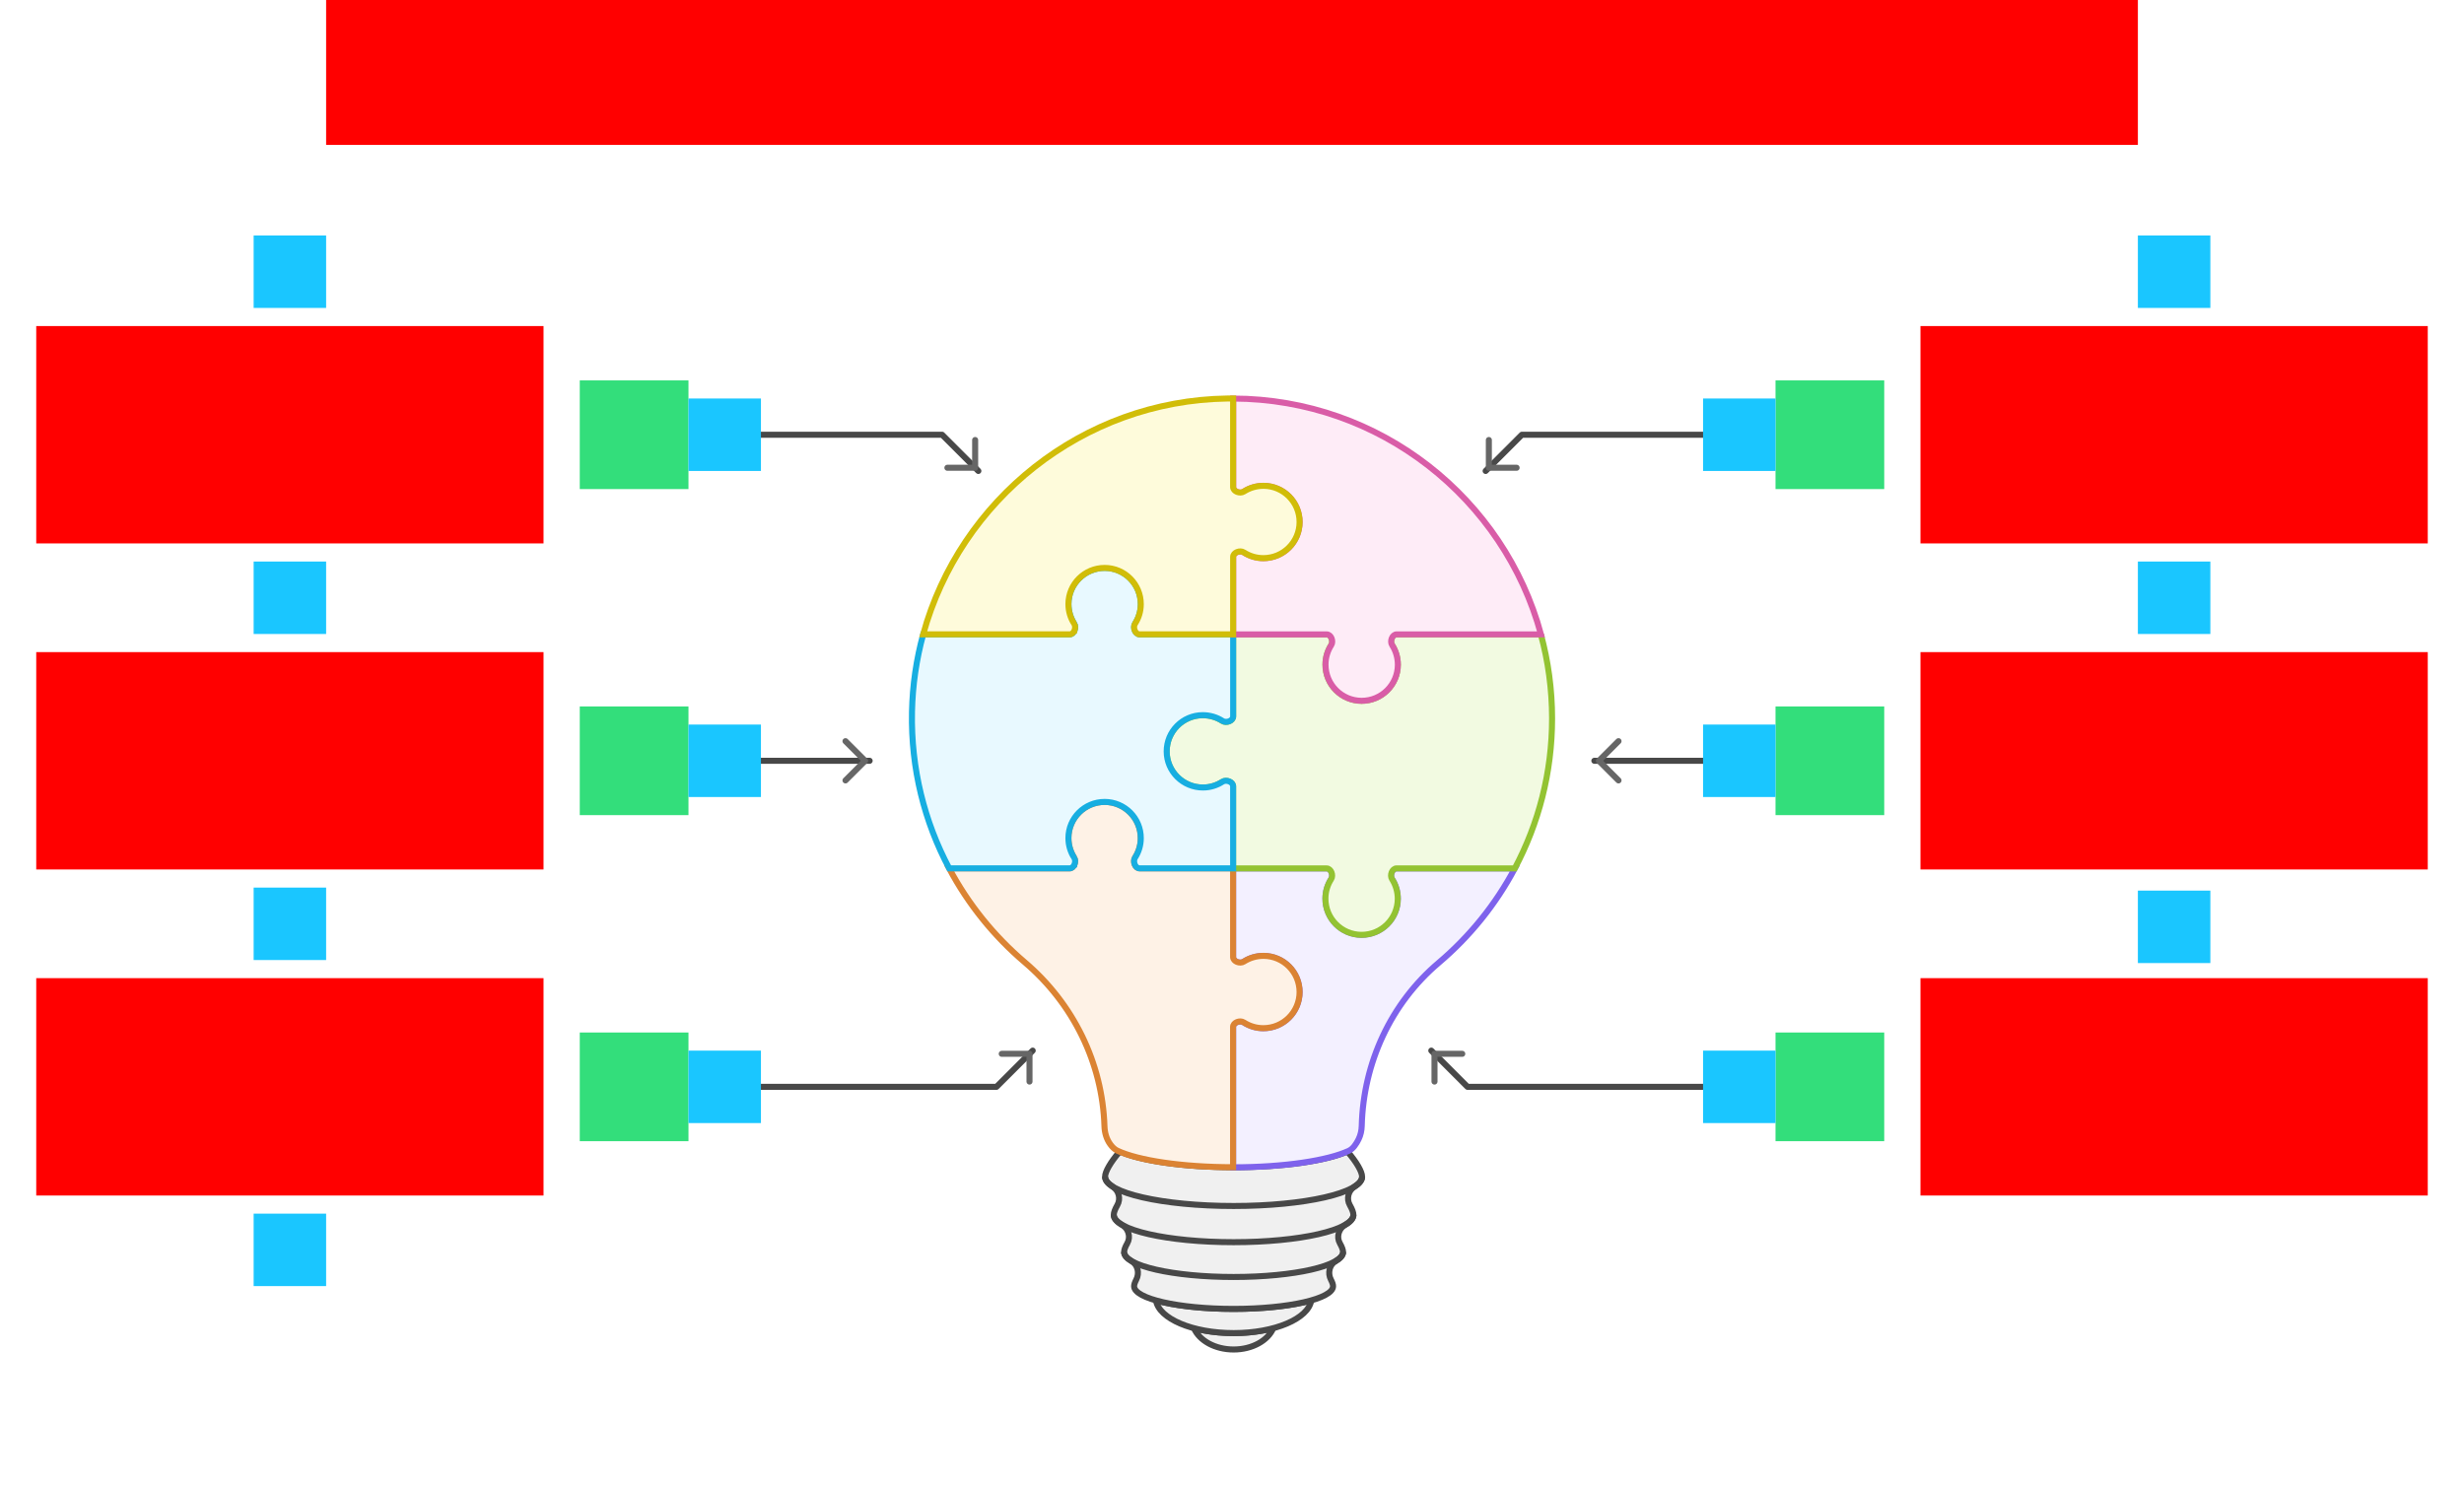 <svg xmlns="http://www.w3.org/2000/svg" width="816" height="492">    <g id="Lightbulb-v3--family--6">        <g id="lines">            <g id="g-0">                <g id="cu">                    <g id="cu_1" >                        <path id="Vector" transform="translate(395.405, 439.943)" fill="#f0f0f0" d="M0 0 C1.747 4.093 6.959 7.057 13.13 7.057 C19.3 7.057 24.512 4.093 26.259 0 C22.415 1.028 17.922 1.627 13.13 1.627 C8.337 1.627 3.844 1.028 0 0 Z"></path>
                        <path id="Vector_1" transform="translate(395.405, 439.943)" fill="none" stroke="#484848" stroke-width="2" stroke-linejoin="miter" stroke-linecap="none" stroke-miterlimit="10"  d="M 0 0 C 1.747 4.093 6.959 7.057 13.13 7.057 C 19.3 7.057 24.512 4.093 26.259 0 C 22.415 1.028 17.922 1.627 13.13 1.627 C 8.337 1.627 3.844 1.028 0 0 Z"></path></g>
                    <g id="cu_2" >                        <path id="Vector_2" transform="translate(382.825, 430.74)" fill="#f0f0f0" d="M0 0 C0.949 6.059 12.091 10.83 25.71 10.83 C39.329 10.83 50.481 6.049 51.42 0 C45.379 1.717 36.114 2.815 25.71 2.815 C15.306 2.815 6.031 1.717 0 0 Z"></path>
                        <path id="Vector_3" transform="translate(382.825, 430.74)" fill="none" stroke="#484848" stroke-width="2" stroke-linejoin="miter" stroke-linecap="none" stroke-miterlimit="10"  d="M 0 0 C 0.949 6.059 12.091 10.83 25.71 10.83 C 39.329 10.83 50.481 6.049 51.42 0 C 45.379 1.717 36.114 2.815 25.71 2.815 C 15.306 2.815 6.031 1.717 0 0 Z"></path></g>
                    <g id="cu_3" >                        <path id="Vector_4" transform="translate(365.971, 381.411)" fill="#f0f0f0" d="M4.862 0 C1.767 3.583 0 6.718 0 8.345 C0 9.492 0.879 10.591 2.476 11.619 C4.573 12.956 5.272 15.661 4.034 17.817 C3.275 19.135 2.876 20.233 2.876 20.981 C2.876 22.139 3.834 23.247 5.571 24.265 C7.728 25.523 8.577 28.258 7.338 30.434 C6.66 31.622 6.3 32.62 6.3 33.299 C6.3 34.347 7.159 35.345 8.716 36.273 C10.843 37.531 11.452 40.286 10.314 42.472 C9.855 43.36 9.605 44.099 9.605 44.628 C9.605 48.78 24.362 52.144 42.553 52.144 C60.745 52.144 75.502 48.78 75.502 44.628 C75.502 44.099 75.262 43.36 74.793 42.472 C73.655 40.286 74.274 37.531 76.391 36.273 C77.948 35.355 78.807 34.347 78.807 33.299 C78.807 32.62 78.447 31.632 77.769 30.434 C76.53 28.268 77.379 25.533 79.536 24.265 C81.283 23.247 82.231 22.139 82.231 20.981 C82.231 20.233 81.832 19.135 81.073 17.817 C79.835 15.661 80.534 12.946 82.631 11.619 C84.238 10.601 85.107 9.492 85.107 8.345 C85.107 6.718 83.34 3.583 80.245 0 C73.136 3.094 58.928 5.21 42.544 5.21 C26.159 5.21 11.971 3.094 4.862 0 Z"></path>
                        <path id="Vector_5" transform="translate(365.971, 381.411)" fill="none" stroke="#484848" stroke-width="2" stroke-linejoin="miter" stroke-linecap="none" stroke-miterlimit="10"  d="M 4.862 0 C 1.767 3.583 0 6.718 0 8.345 C 0 9.492 0.879 10.591 2.476 11.619 C 4.573 12.956 5.272 15.661 4.034 17.817 C 3.275 19.135 2.876 20.233 2.876 20.981 C 2.876 22.139 3.834 23.247 5.571 24.265 C 7.728 25.523 8.577 28.258 7.338 30.434 C 6.66 31.622 6.3 32.62 6.3 33.299 C 6.3 34.347 7.159 35.345 8.716 36.273 C 10.843 37.531 11.452 40.286 10.314 42.472 C 9.855 43.36 9.605 44.099 9.605 44.628 C 9.605 48.78 24.362 52.144 42.553 52.144 C 60.745 52.144 75.502 48.78 75.502 44.628 C 75.502 44.099 75.262 43.36 74.793 42.472 C 73.655 40.286 74.274 37.531 76.391 36.273 C 77.948 35.355 78.807 34.347 78.807 33.299 C 78.807 32.62 78.447 31.632 77.769 30.434 C 76.53 28.268 77.379 25.533 79.536 24.265 C 81.283 23.247 82.231 22.139 82.231 20.981 C 82.231 20.233 81.832 19.135 81.073 17.817 C 79.835 15.661 80.534 12.946 82.631 11.619 C 84.238 10.601 85.107 9.492 85.107 8.345 C 85.107 6.718 83.34 3.583 80.245 0 C 73.136 3.094 58.928 5.21 42.544 5.21 C 26.159 5.21 11.971 3.094 4.862 0 Z"></path></g>
                    <path id="Vector_6" transform="translate(372.271, 414.709)" fill="none" stroke="#484848" stroke-width="2" stroke-linejoin="miter" stroke-linecap="none" stroke-miterlimit="10"  d="M 0 0 C 0 4.572 16.235 8.275 36.263 8.275 C 56.292 8.275 72.527 4.572 72.527 0"></path>
                    <path id="Vector_7" transform="translate(368.847, 402.402)" fill="none" stroke="#484848" stroke-width="2" stroke-linejoin="miter" stroke-linecap="none" stroke-miterlimit="10"  d="M 0 0 C 0 5.001 17.772 9.053 39.688 9.053 C 61.604 9.053 79.376 5.001 79.376 0"></path>
                    <path id="Vector_8" transform="translate(365.971, 389.755)" fill="none" stroke="#484848" stroke-width="2" stroke-linejoin="miter" stroke-linecap="none" stroke-miterlimit="10"  d="M 0 0 C 0 5.36 19.06 9.712 42.563 9.712 C 66.067 9.712 85.127 5.36 85.127 0"></path></g></g>
            <g id="g-6">                <g id="cu_4">                    <g id="cu_5" >                        <path id="Vector_9" transform="translate(408.365, 287.643)" fill="#f3f0ff" d="M52.638 3.523 C53.856 5.41 54.555 7.646 54.545 10.062 C54.525 16.679 49.143 22.019 42.523 22 C35.904 21.98 30.562 16.599 30.582 9.982 C30.582 7.606 31.291 5.39 32.489 3.534 C33.298 2.286 32.469 0 30.982 0 L0 0 L0 29.386 C0 30.873 2.287 31.702 3.534 30.893 C5.422 29.675 7.658 28.977 10.074 28.987 C16.694 29.007 22.036 34.387 22.016 41.005 C21.996 47.622 16.614 52.962 9.994 52.943 C7.618 52.943 5.402 52.234 3.545 51.036 C2.296 50.227 0.01 51.056 0.01 52.543 L0.01 99.008 C16.904 99.008 31.501 96.762 38.38 93.508 C39.758 92.859 40.826 91.202 41.545 89.745 C42.234 88.347 42.563 86.81 42.603 85.243 C43.133 64.481 52.218 44.698 68.104 31.253 C78.358 22.568 86.934 11.968 93.294 0.01 L54.145 0.01 C52.658 0.01 51.829 2.296 52.638 3.543 L52.638 3.523 Z"></path>
                        <path id="Vector_10" transform="translate(408.365, 287.643)" fill="none" stroke="#7e62ec" stroke-width="2" stroke-linejoin="miter" stroke-linecap="none" stroke-miterlimit="10"  d="M 52.638 3.523 C 53.856 5.41 54.555 7.646 54.545 10.062 C 54.525 16.679 49.143 22.019 42.523 22 C 35.904 21.98 30.562 16.599 30.582 9.982 C 30.582 7.606 31.291 5.39 32.489 3.534 C 33.298 2.286 32.469 0 30.982 0 L 0 0 L 0 29.386 C 0 30.873 2.287 31.702 3.534 30.893 C 5.422 29.675 7.658 28.977 10.074 28.987 C 16.694 29.007 22.036 34.387 22.016 41.005 C 21.996 47.622 16.614 52.962 9.994 52.943 C 7.618 52.943 5.402 52.234 3.545 51.036 C 2.296 50.227 0.01 51.056 0.01 52.543 L 0.01 99.008 C 16.904 99.008 31.501 96.762 38.38 93.508 C 39.758 92.859 40.826 91.202 41.545 89.745 C 42.234 88.347 42.563 86.81 42.603 85.243 C 43.133 64.481 52.218 44.698 68.104 31.253 C 78.358 22.568 86.934 11.968 93.294 0.01 L 54.145 0.01 C 52.658 0.01 51.829 2.296 52.638 3.543 L 52.638 3.523 Z"></path></g></g>
                <g id="ar-with-terminator">                    <path id="line" marker-end="url(#arrow)" transform="matrix(-1, -8.742277657347586e-8, 8.742277657347586e-8, -1, 576, 360)" fill="none" stroke="#484848" stroke-width="2" stroke-linejoin="round" stroke-linecap="round" stroke-miterlimit="4"  d="M 0 0 L 90 0 L 102 12"></path></g></g>
            <g id="g-5">                <g id="cu_6">                    <g id="cu_7" >                        <path id="Vector_11" transform="translate(314.332, 265.624)" fill="#fef2e6" d="M97.578 73.036 C99.435 74.233 101.651 74.942 104.028 74.942 C110.647 74.962 116.029 69.622 116.049 63.004 C116.069 56.386 110.727 51.006 104.107 50.986 C101.701 50.986 99.455 51.685 97.568 52.893 C96.32 53.701 94.033 52.873 94.033 51.385 L94.033 22 L63.051 22 C61.564 22 60.735 19.714 61.544 18.466 C62.742 16.61 63.451 14.393 63.451 12.018 C63.471 5.4 58.129 0.02 51.51 5.579e-5 C44.89 -0.02 39.508 5.32 39.488 11.938 C39.488 14.344 40.187 16.59 41.395 18.476 C42.204 19.724 41.375 22.009 39.888 22.009 L0 22.009 C6.32 33.888 14.827 44.428 25.001 53.082 C41.076 66.757 50.761 86.431 51.43 107.442 C51.499 109.588 52.109 111.704 53.377 113.431 C54.006 114.3 54.794 115.088 55.703 115.517 C62.592 118.761 77.169 120.997 94.023 120.997 L94.023 74.533 C94.023 73.046 96.31 72.217 97.558 73.026 L97.578 73.036 Z"></path>
                        <path id="Vector_12" transform="translate(314.332, 265.624)" fill="none" stroke="#db8333" stroke-width="2" stroke-linejoin="miter" stroke-linecap="none" stroke-miterlimit="10"  d="M 97.578 73.036 C 99.435 74.233 101.651 74.942 104.028 74.942 C 110.647 74.962 116.029 69.622 116.049 63.004 C 116.069 56.386 110.727 51.006 104.107 50.986 C 101.701 50.986 99.455 51.685 97.568 52.893 C 96.32 53.701 94.033 52.873 94.033 51.385 L 94.033 22 L 63.051 22 C 61.564 22 60.735 19.714 61.544 18.466 C 62.742 16.61 63.451 14.393 63.451 12.018 C 63.471 5.4 58.129 0.02 51.51 0 C 44.89 -0.02 39.508 5.32 39.488 11.938 C 39.488 14.344 40.187 16.59 41.395 18.476 C 42.204 19.724 41.375 22.009 39.888 22.009 L 0 22.009 C 6.32 33.888 14.827 44.428 25.001 53.082 C 41.076 66.757 50.761 86.431 51.43 107.442 C 51.499 109.588 52.109 111.704 53.377 113.431 C 54.006 114.3 54.794 115.088 55.703 115.517 C 62.592 118.761 77.169 120.997 94.023 120.997 L 94.023 74.533 C 94.023 73.046 96.31 72.217 97.558 73.026 L 97.578 73.036 Z"></path></g></g>
                <g id="ar-with-terminator_1">                    <path id="line_1" marker-end="url(#arrow)" transform="translate(240, 348)" fill="none" stroke="#484848" stroke-width="2" stroke-linejoin="round" stroke-linecap="round" stroke-miterlimit="4"  d="M 0 12 L 90 12 L 102 0"></path></g></g>
            <g id="g-4">                <g id="cu_8">                    <g id="cu_9" >                        <path id="Vector_13" transform="translate(386.349, 210.126)" fill="#f2fae1" d="M123.956 0 L76.161 0 C74.673 0 73.845 2.286 74.653 3.534 C75.871 5.42 76.57 7.656 76.561 10.072 C76.54 16.689 71.159 22.029 64.539 22.009 C57.92 21.989 52.578 16.609 52.598 9.992 C52.598 7.616 53.307 5.4 54.505 3.543 C55.314 2.296 54.485 0.01 52.997 0.01 L22.016 0.01 L22.016 27.19 C22.016 28.677 19.729 29.506 18.481 28.697 C16.594 27.479 14.358 26.781 11.941 26.791 C5.322 26.811 -0.02 32.191 5.5804e-5 38.809 C0.02 45.426 5.402 50.767 12.021 50.747 C14.398 50.747 16.614 50.038 18.471 48.84 C19.719 48.032 22.006 48.86 22.006 50.347 L22.006 77.527 L52.987 77.527 C54.475 77.527 55.304 79.813 54.495 81.061 C53.297 82.917 52.588 85.133 52.588 87.509 C52.568 94.127 57.91 99.507 64.529 99.527 C71.149 99.547 76.531 94.207 76.55 87.589 C76.55 85.183 75.852 82.937 74.643 81.051 C73.835 79.803 74.663 77.517 76.151 77.517 L115.3 77.517 C123.178 62.705 127.651 45.796 127.651 27.849 C127.651 18.206 126.353 8.874 123.946 0 L123.956 0 Z"></path>
                        <path id="Vector_14" transform="translate(386.349, 210.126)" fill="none" stroke="#93c332" stroke-width="2" stroke-linejoin="miter" stroke-linecap="none" stroke-miterlimit="10"  d="M 123.956 0 L 76.161 0 C 74.673 0 73.845 2.286 74.653 3.534 C 75.871 5.42 76.57 7.656 76.561 10.072 C 76.54 16.689 71.159 22.029 64.539 22.009 C 57.92 21.989 52.578 16.609 52.598 9.992 C 52.598 7.616 53.307 5.4 54.505 3.543 C 55.314 2.296 54.485 0.01 52.997 0.01 L 22.016 0.01 L 22.016 27.19 C 22.016 28.677 19.729 29.506 18.481 28.697 C 16.594 27.479 14.358 26.781 11.941 26.791 C 5.322 26.811 -0.02 32.191 0 38.809 C 0.02 45.426 5.402 50.767 12.021 50.747 C 14.398 50.747 16.614 50.038 18.471 48.84 C 19.719 48.032 22.006 48.86 22.006 50.347 L 22.006 77.527 L 52.987 77.527 C 54.475 77.527 55.304 79.813 54.495 81.061 C 53.297 82.917 52.588 85.133 52.588 87.509 C 52.568 94.127 57.91 99.507 64.529 99.527 C 71.149 99.547 76.531 94.207 76.55 87.589 C 76.55 85.183 75.852 82.937 74.643 81.051 C 73.835 79.803 74.663 77.517 76.151 77.517 L 115.3 77.517 C 123.178 62.705 127.651 45.796 127.651 27.849 C 127.651 18.206 126.353 8.874 123.946 0 L 123.956 0 Z"></path></g></g>
                <g id="ar-with-terminator_2">                    <path id="line_2" marker-end="url(#arrow)" transform="matrix(-1, 0, 0, 1, 576, 252)" fill="none" stroke="#484848" stroke-width="2" stroke-linejoin="round" stroke-linecap="round" stroke-miterlimit="4"  d="M 0 0 L 48 0"></path></g></g>
            <g id="g-3">                <g id="cu_10">                    <g id="cu_11" >                        <path id="Vector_15" transform="translate(302, 188.107)" fill="#e8f9ff" d="M53.737 95.993 C52.519 94.107 51.82 91.871 51.83 89.455 C51.85 82.838 57.232 77.497 63.851 77.517 C70.471 77.537 75.813 82.917 75.793 89.535 C75.793 91.911 75.084 94.127 73.886 95.983 C73.077 97.231 73.906 99.517 75.393 99.517 L106.375 99.517 L106.375 72.337 C106.375 70.85 104.088 70.021 102.84 70.83 C100.983 72.027 98.767 72.736 96.391 72.736 C89.771 72.756 84.389 67.416 84.369 60.798 C84.349 54.18 89.691 48.8 96.311 48.78 C98.717 48.78 100.963 49.479 102.85 50.687 C104.098 51.495 106.385 50.667 106.385 49.179 L106.385 22 L75.403 22 C73.916 22 73.087 19.714 73.896 18.466 C75.094 16.61 75.803 14.393 75.803 12.018 C75.823 5.4 70.481 0.02 63.861 5.579e-5 C57.242 -0.02 51.86 5.32 51.84 11.938 C51.84 14.344 52.539 16.59 53.747 18.476 C54.556 19.724 53.727 22.009 52.239 22.009 L3.735 22.009 C1.479 30.244 0.201 38.858 0.021 47.742 C-0.348 66.478 4.155 84.125 12.342 99.517 L52.23 99.517 C53.717 99.517 54.546 97.231 53.737 95.983 L53.737 95.993 Z"></path>
                        <path id="Vector_16" transform="translate(302, 188.107)" fill="none" stroke="#17aee1" stroke-width="2" stroke-linejoin="miter" stroke-linecap="none" stroke-miterlimit="10"  d="M 53.737 95.993 C 52.519 94.107 51.82 91.871 51.83 89.455 C 51.85 82.838 57.232 77.497 63.851 77.517 C 70.471 77.537 75.813 82.917 75.793 89.535 C 75.793 91.911 75.084 94.127 73.886 95.983 C 73.077 97.231 73.906 99.517 75.393 99.517 L 106.375 99.517 L 106.375 72.337 C 106.375 70.85 104.088 70.021 102.84 70.83 C 100.983 72.027 98.767 72.736 96.391 72.736 C 89.771 72.756 84.389 67.416 84.369 60.798 C 84.349 54.18 89.691 48.8 96.311 48.78 C 98.717 48.78 100.963 49.479 102.85 50.687 C 104.098 51.495 106.385 50.667 106.385 49.179 L 106.385 22 L 75.403 22 C 73.916 22 73.087 19.714 73.896 18.466 C 75.094 16.61 75.803 14.394 75.803 12.018 C 75.823 5.4 70.481 0.02 63.861 0 C 57.242 -0.02 51.86 5.32 51.84 11.938 C 51.84 14.344 52.539 16.59 53.747 18.476 C 54.556 19.724 53.727 22.009 52.239 22.009 L 3.735 22.009 C 1.479 30.244 0.201 38.858 0.021 47.742 C -0.348 66.478 4.155 84.125 12.342 99.517 L 52.23 99.517 C 53.717 99.517 54.546 97.231 53.737 95.983 L 53.737 95.993 Z"></path></g></g>
                <g id="ar-with-terminator_3">                    <path id="line_3" marker-end="url(#arrow)" transform="translate(240, 252)" fill="none" stroke="#484848" stroke-width="2" stroke-linejoin="round" stroke-linecap="round" stroke-miterlimit="4"  d="M 0 0 L 48 0"></path></g></g>
            <g id="g-2">                <g id="cu_12">                    <g id="cu_13" >                        <path id="Vector_17" transform="translate(408.385, 132.01)" fill="#feecf7" d="M3.525 30.833 C5.412 29.616 7.648 28.917 10.064 28.927 C16.684 28.947 22.026 34.327 22.006 40.945 C21.986 47.562 16.604 52.903 9.984 52.883 C7.608 52.883 5.392 52.174 3.534 50.976 C2.287 50.168 0 50.996 0 52.483 L0 78.126 L30.982 78.126 C32.469 78.126 33.298 80.412 32.489 81.66 C31.291 83.516 30.582 85.732 30.582 88.108 C30.562 94.726 35.904 100.106 42.523 100.126 C49.143 100.146 54.525 94.805 54.545 88.188 C54.545 85.782 53.846 83.536 52.638 81.65 C51.829 80.402 52.658 78.116 54.145 78.116 L101.941 78.116 C89.74 33.209 48.754 0.17 0.01 0 L0.01 29.336 C0.01 30.823 2.296 31.652 3.544 30.843 L3.525 30.833 Z"></path>
                        <path id="Vector_18" transform="translate(408.385, 132.01)" fill="none" stroke="#d95da7" stroke-width="2" stroke-linejoin="miter" stroke-linecap="none" stroke-miterlimit="10"  d="M 3.525 30.833 C 5.412 29.616 7.648 28.917 10.064 28.927 C 16.684 28.947 22.026 34.327 22.006 40.945 C 21.986 47.562 16.604 52.903 9.984 52.883 C 7.608 52.883 5.392 52.174 3.534 50.976 C 2.287 50.168 0 50.996 0 52.483 L 0 78.126 L 30.982 78.126 C 32.469 78.126 33.298 80.412 32.489 81.66 C 31.291 83.516 30.582 85.732 30.582 88.108 C 30.562 94.726 35.904 100.106 42.523 100.126 C 49.143 100.146 54.525 94.805 54.545 88.188 C 54.545 85.782 53.846 83.536 52.638 81.65 C 51.829 80.402 52.658 78.116 54.145 78.116 L 101.941 78.116 C 89.74 33.209 48.754 0.17 0.01 0 L 0.01 29.336 C 0.01 30.823 2.296 31.652 3.544 30.843 L 3.525 30.833 Z"></path></g></g>
                <g id="ar-with-terminator_4">                    <path id="line_4" marker-end="url(#arrow)" transform="matrix(-1, 0, 0, 1, 576, 144)" fill="none" stroke="#484848" stroke-width="2" stroke-linejoin="round" stroke-linecap="round" stroke-miterlimit="4"  d="M 0 0 L 72 0 L 84 12"></path></g></g>
            <g id="g-1">                <g id="cu_14">                    <g id="cu_15" >                        <path id="Vector_19" transform="translate(305.725, 132)" fill="#fefbdb" d="M50.012 74.593 C48.794 72.706 48.095 70.47 48.105 68.055 C48.125 61.437 53.507 56.097 60.126 56.117 C66.746 56.137 72.087 61.517 72.067 68.135 C72.067 70.51 71.359 72.726 70.16 74.583 C69.352 75.83 70.18 78.116 71.668 78.116 L102.65 78.116 L102.65 52.473 C102.65 50.986 104.936 50.158 106.184 50.966 C108.041 52.164 110.258 52.873 112.634 52.873 C119.254 52.893 124.635 47.552 124.655 40.935 C124.675 34.317 119.334 28.937 112.714 28.917 C110.308 28.917 108.061 29.616 106.174 30.823 C104.926 31.632 102.64 30.803 102.64 29.316 L102.64 0 C102.011 0 101.392 0 100.763 0 C52.788 0.669 12.191 33.678 0 78.116 L48.504 78.116 C49.992 78.116 50.821 75.83 50.012 74.583 L50.012 74.593 Z"></path>
                        <path id="Vector_20" transform="translate(305.725, 132)" fill="none" stroke="#d1bd08" stroke-width="2" stroke-linejoin="miter" stroke-linecap="none" stroke-miterlimit="10"  d="M 50.012 74.593 C 48.794 72.706 48.095 70.47 48.105 68.055 C 48.125 61.437 53.507 56.097 60.126 56.117 C 66.746 56.137 72.087 61.517 72.067 68.135 C 72.067 70.51 71.359 72.726 70.16 74.583 C 69.352 75.83 70.18 78.116 71.668 78.116 L 102.65 78.116 L 102.65 52.473 C 102.65 50.986 104.936 50.158 106.184 50.966 C 108.041 52.164 110.258 52.873 112.634 52.873 C 119.254 52.893 124.635 47.552 124.655 40.935 C 124.675 34.317 119.334 28.937 112.714 28.917 C 110.308 28.917 108.061 29.616 106.174 30.823 C 104.926 31.632 102.64 30.803 102.64 29.316 L 102.64 0 C 102.011 0 101.392 0 100.763 0 C 52.788 0.669 12.191 33.678 0 78.116 L 48.504 78.116 C 49.992 78.116 50.821 75.83 50.012 74.583 L 50.012 74.593 Z"></path></g></g>
                <g id="ar-with-terminator_5">                    <path id="line_5" marker-end="url(#arrow)" transform="translate(240, 144)" fill="none" stroke="#484848" stroke-width="2" stroke-linejoin="round" stroke-linecap="round" stroke-miterlimit="4"  d="M 0 0 L 72 0 L 84 12"></path></g></g></g>
        <path id="tx-cb-title" transform="matrix(1, -1.6081230200044232e-16, 1.6081230200044232e-16, 1, 108, 0)" fill="#ff00001a" d="M0 0 L600 0 L600 48 L0 48 L0 0 Z"></path>
        <rect id="bt-cc-add-7" fill="#1ac6ff33" transform="matrix(1, -8.326672684688674e-17, 8.326672684688674e-17, 1, 84, 402)" width="24" height="24" rx="0" ry="0"></rect>
        <rect id="bt-cc-add-6" fill="#1ac6ff33" transform="matrix(1, 5.551115123125783e-17, -5.551115123125783e-17, 1, 708, 295)" width="24" height="24" rx="0" ry="0"></rect>
        <rect id="bt-cc-add-5" fill="#1ac6ff33" transform="translate(84, 294)" width="24" height="24" rx="0" ry="0"></rect>
        <rect id="bt-cc-add-4" fill="#1ac6ff33" transform="matrix(1, 5.551115123125783e-17, -5.551115123125783e-17, 1, 708, 186)" width="24" height="24" rx="0" ry="0"></rect>
        <rect id="bt-cc-add-3" fill="#1ac6ff33" transform="matrix(1, -8.326672684688674e-17, 8.326672684688674e-17, 1, 84, 186)" width="24" height="24" rx="0" ry="0"></rect>
        <rect id="bt-cc-add-2" fill="#1ac6ff33" transform="matrix(1, 5.551115123125783e-17, -5.551115123125783e-17, 1, 708, 78)" width="24" height="24" rx="0" ry="0"></rect>
        <rect id="bt-cc-add-1" fill="#1ac6ff33" transform="matrix(1, 5.551115123125783e-17, -5.551115123125783e-17, 1, 84, 78)" width="24" height="24" rx="0" ry="0"></rect>
        <path id="ic-cc-1" transform="matrix(1, 1.1102230246251565e-16, -1.1102230246251565e-16, 1, 192, 126)" fill="#33de7b1a" d="M0 0 L36 0 L36 36 L0 36 L0 0 Z"></path>
        <path id="ic-cc-3" transform="translate(192, 234)" fill="#33de7b1a" d="M0 0 L36 0 L36 36 L0 36 L0 0 Z"></path>
        <path id="ic-cc-5" transform="matrix(1, -1.6653345369377348e-16, 1.6653345369377348e-16, 1, 192, 342)" fill="#33de7b1a" d="M0 0 L36 0 L36 36 L0 36 L0 0 Z"></path>
        <path id="ic-cc-6" transform="translate(588, 342)" fill="#33de7b1a" d="M0 0 L36 0 L36 36 L0 36 L0 0 Z"></path>
        <path id="ic-cc-4" transform="matrix(1, -1.6653345369377348e-16, 1.6653345369377348e-16, 1, 588, 234)" fill="#33de7b1a" d="M0 0 L36 0 L36 36 L0 36 L0 0 Z"></path>
        <path id="ic-cc-2" transform="matrix(1, -5.551115123125783e-17, 5.551115123125783e-17, 1, 588, 126)" fill="#33de7b1a" d="M0 0 L36 0 L36 36 L0 36 L0 0 Z"></path>
        <path id="tx-rc-1" transform="matrix(1, -5.551115123125783e-17, 5.551115123125783e-17, 1, 12, 108)" fill="#ff00001a" d="M0 0 L168 0 L168 72 L0 72 L0 0 Z"></path>
        <path id="tx-rc-3" transform="translate(12, 216)" fill="#ff00001a" d="M0 0 L168 0 L168 72 L0 72 L0 0 Z"></path>
        <path id="tx-rc-5" transform="matrix(1, -5.551115123125783e-17, 5.551115123125783e-17, 1, 12, 324)" fill="#ff00001a" d="M0 0 L168 0 L168 72 L0 72 L0 0 Z"></path>
        <path id="tx-lc-6" transform="matrix(1, -5.551115123125783e-17, 5.551115123125783e-17, 1, 636, 324)" fill="#ff00001a" d="M0 0 L168 0 L168 72 L0 72 L0 0 Z"></path>
        <path id="tx-lc-4" transform="translate(636, 216)" fill="#ff00001a" d="M0 0 L168 0 L168 72 L0 72 L0 0 Z"></path>
        <path id="tx-lc-2" transform="matrix(1, -5.551115123125783e-17, 5.551115123125783e-17, 1, 636, 108)" fill="#ff00001a" d="M0 0 L168 0 L168 72 L0 72 L0 0 Z"></path>
        <rect id="bt-cc-remove-6" fill="#1ac6ff33" transform="matrix(1, -5.551115123125783e-17, 5.551115123125783e-17, 1, 564, 348)" width="24" height="24" rx="0" ry="0"></rect>
        <rect id="bt-cc-remove-5" fill="#1ac6ff33" transform="matrix(1, 0, 0, 1, 228, 348)" width="24" height="24" rx="0" ry="0"></rect>
        <rect id="bt-cc-remove-4" fill="#1ac6ff33" transform="matrix(1, -5.551115123125783e-17, 5.551115123125783e-17, 1, 564, 240)" width="24" height="24" rx="0" ry="0"></rect>
        <rect id="bt-cc-remove-3" fill="#1ac6ff33" transform="matrix(1, -5.551115123125783e-17, 5.551115123125783e-17, 1, 228, 240)" width="24" height="24" rx="0" ry="0"></rect>
        <rect id="bt-cc-remove-2" fill="#1ac6ff33" transform="matrix(1, -5.551115123125783e-17, 5.551115123125783e-17, 1, 564, 132)" width="24" height="24" rx="0" ry="0"></rect>
        <rect id="bt-cc-remove-1" fill="#1ac6ff33" transform="matrix(1, 0, 0, 1, 228, 132)" width="24" height="24" rx="0" ry="0"></rect></g>
    <defs >        <marker id="arrow" viewBox="-13 -13 26 26" refX="0" refY="0" markerWidth="13" markerHeight="13" markerUnits="strokeWidth" orient="auto-start-reverse">            <path d="M -8 -6.5 L -1.5 0 L -8 6.5" stroke="#666666" fill="none" stroke-width="2" stroke-linejoin="round" stroke-linecap="round"></path></marker></defs></svg>